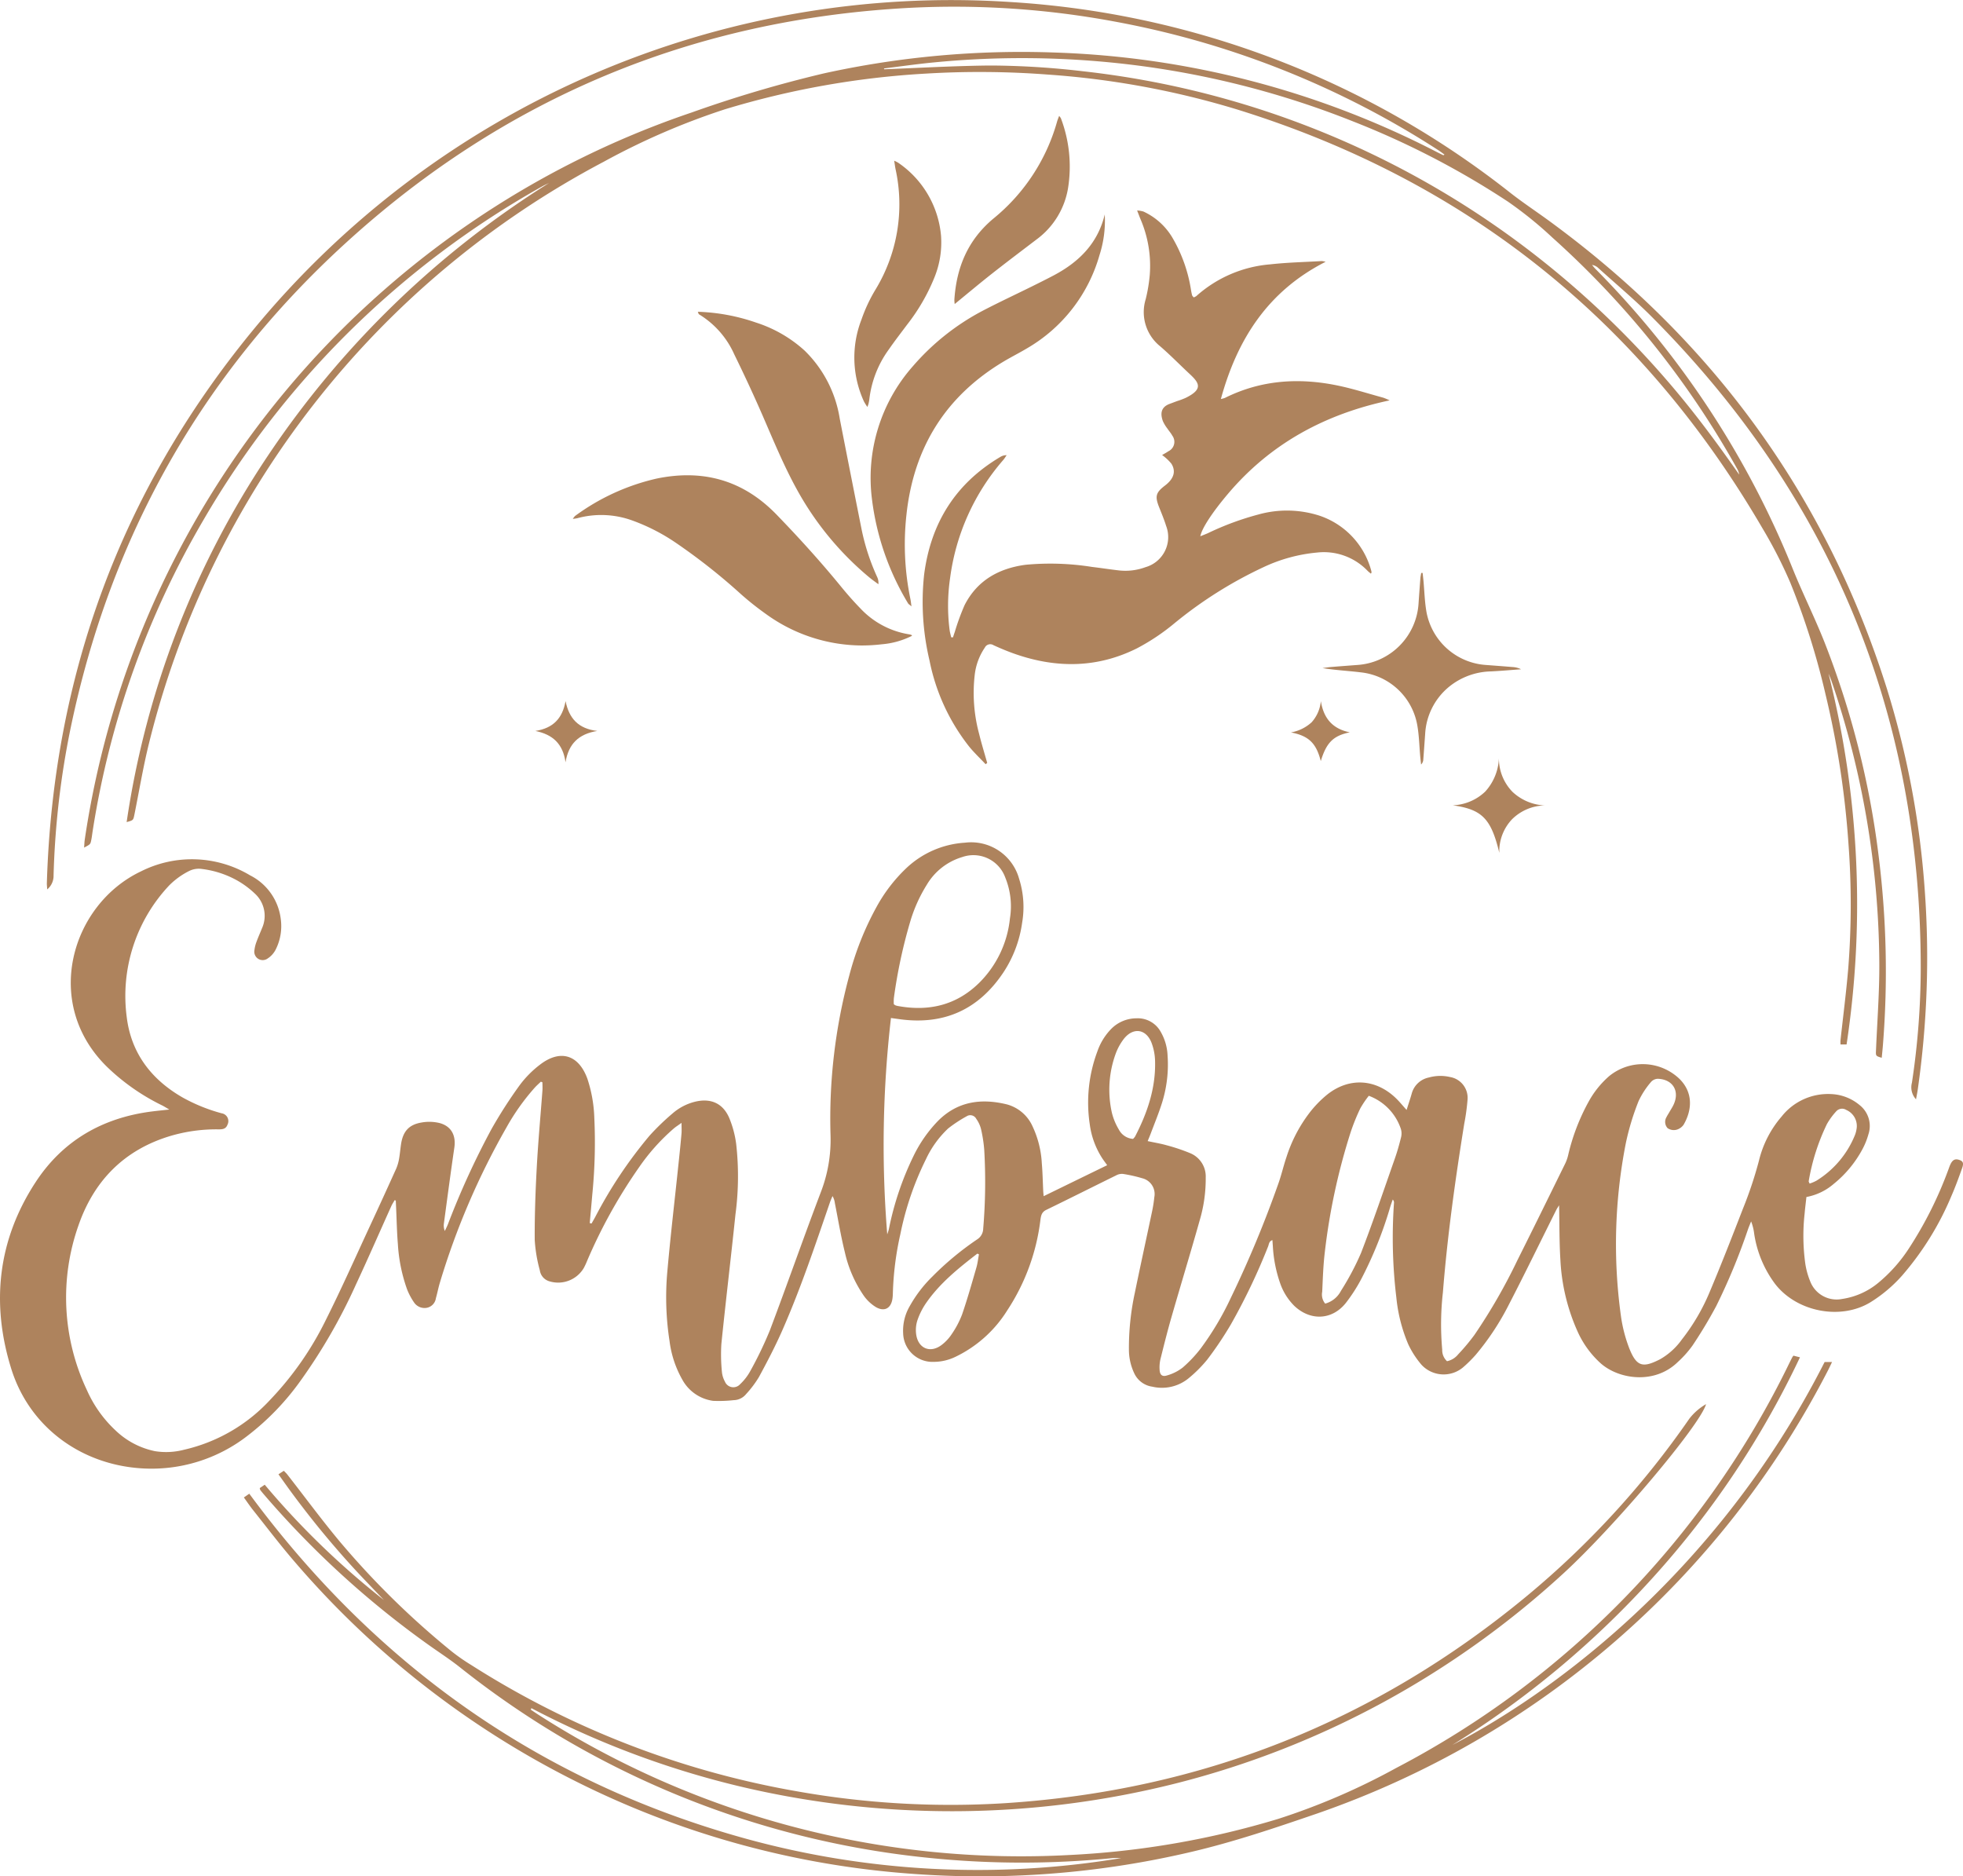 <svg xmlns="http://www.w3.org/2000/svg" width="354.841" height="339.153" viewBox="0 0 354.841 339.153"><g id="Group_5" data-name="Group 5" transform="translate(-825 -281)"><path id="Path_1" data-name="Path 1" d="M106.907,302.078c.229-.4.464-.8.686-1.214a80.448,80.448,0,0,1,9.8-14.665,43.312,43.312,0,0,1,4.127-3.99,9.756,9.756,0,0,1,4.029-2.129c2.84-.718,5.093.222,6.249,2.919a18.433,18.433,0,0,1,1.254,4.688,52.136,52.136,0,0,1-.131,12.759c-.81,7.809-1.75,15.612-2.547,23.421a31.425,31.425,0,0,0,.1,5.015,4.471,4.471,0,0,0,.542,1.763,1.64,1.64,0,0,0,2.749.477,9.617,9.617,0,0,0,1.835-2.37,68.806,68.806,0,0,0,3.546-7.372c3.134-8.286,6.046-16.65,9.194-24.93a26.291,26.291,0,0,0,1.77-10.317,99.077,99.077,0,0,1,3.382-28.867,53.949,53.949,0,0,1,4.989-12.511,28.542,28.542,0,0,1,5.23-6.817,16.928,16.928,0,0,1,10.7-4.695,8.994,8.994,0,0,1,9.788,6.53,16.865,16.865,0,0,1,.542,7.959,21.689,21.689,0,0,1-3.369,8.939c-4.545,6.83-10.9,9.631-19.02,8.443-.372-.052-.744-.1-1.319-.183a200.117,200.117,0,0,0-.673,39.1,9.782,9.782,0,0,0,.294-.94,54.533,54.533,0,0,1,4.434-13.17,24.36,24.36,0,0,1,4.407-6.347c3.539-3.585,7.835-4.166,12.484-3.03a7.113,7.113,0,0,1,4.656,3.99,17.815,17.815,0,0,1,1.665,6.647c.144,1.672.176,3.35.255,5.021.013.274.046.548.078.934,3.865-1.887,7.626-3.722,11.485-5.6-.287-.392-.562-.764-.823-1.143a14.835,14.835,0,0,1-2.331-6.281,26.393,26.393,0,0,1,1.384-13.15,10.9,10.9,0,0,1,2.455-4.016,6.423,6.423,0,0,1,4.629-1.959,4.729,4.729,0,0,1,4.388,2.488,9.3,9.3,0,0,1,1.214,4.244,23.086,23.086,0,0,1-1.038,8.652c-.581,1.822-1.312,3.6-1.985,5.387-.163.437-.346.862-.575,1.423,1.228.268,2.351.444,3.441.757a33.461,33.461,0,0,1,4.205,1.41,4.546,4.546,0,0,1,2.847,4.434,26.346,26.346,0,0,1-1.071,7.659c-1.659,5.9-3.454,11.76-5.145,17.649-.712,2.481-1.339,4.989-1.965,7.5a6.523,6.523,0,0,0-.157,1.854c.039,1,.457,1.384,1.378,1.084a8.326,8.326,0,0,0,2.782-1.4,23.372,23.372,0,0,0,3.245-3.428,53,53,0,0,0,5.5-9.246,200.43,200.43,0,0,0,8.5-20.411c.594-1.613.966-3.31,1.521-4.943a26.3,26.3,0,0,1,4.061-7.888,19.9,19.9,0,0,1,3.376-3.493c3.976-3.108,8.75-2.782,12.38.731.64.62,1.2,1.326,1.907,2.1.34-1.084.659-2.011.927-2.964a4.038,4.038,0,0,1,3.095-2.9,7.723,7.723,0,0,1,3.839-.085,3.816,3.816,0,0,1,3.16,4.042,38.713,38.713,0,0,1-.6,4.4c-1.626,10.121-3.049,20.274-3.859,30.493a51.038,51.038,0,0,0-.124,10.33,2.722,2.722,0,0,0,.868,2.1,3.505,3.505,0,0,0,2.011-1.234,36.874,36.874,0,0,0,2.945-3.519,102.34,102.34,0,0,0,7.8-13.562c2.919-5.818,5.785-11.668,8.658-17.512a7.68,7.68,0,0,0,.5-1.489,37.592,37.592,0,0,1,3.7-9.625,16.914,16.914,0,0,1,3.676-4.571,9.6,9.6,0,0,1,12.713.464c2.54,2.5,2.292,5.674.764,8.306a2.352,2.352,0,0,1-.855.738,1.976,1.976,0,0,1-2.037-.118,1.672,1.672,0,0,1-.2-2c.144-.3.333-.575.5-.868.261-.457.555-.895.777-1.371,1.156-2.468-.131-4.6-2.866-4.688a1.711,1.711,0,0,0-1.214.581,15.175,15.175,0,0,0-2.246,3.461,45.824,45.824,0,0,0-2.292,7.542,94.593,94.593,0,0,0-.914,31.165,26.3,26.3,0,0,0,1.521,5.961c1.332,3.35,2.462,3.591,5.622,1.959a12.4,12.4,0,0,0,3.9-3.559,36.859,36.859,0,0,0,5-8.534c2.1-4.982,4.068-10.023,6.02-15.07a72.093,72.093,0,0,0,2.906-8.71,19.018,19.018,0,0,1,4.1-7.979A10.7,10.7,0,0,1,331,278.682a8.535,8.535,0,0,1,5.132,1.992,4.8,4.8,0,0,1,1.58,5.315,13.162,13.162,0,0,1-1.071,2.658,20.457,20.457,0,0,1-5.191,6.268,10.444,10.444,0,0,1-4.936,2.37c-.111,1.038-.242,2.024-.326,3.017a36.653,36.653,0,0,0,.124,9.03,13.885,13.885,0,0,0,.875,3.167,5.11,5.11,0,0,0,5.792,3.213,13.254,13.254,0,0,0,6.595-2.971,27.442,27.442,0,0,0,5.426-6.1,70.305,70.305,0,0,0,7.091-14.084c.157-.4.281-.816.47-1.208.4-.816.862-1.019,1.613-.757.659.229.81.575.47,1.521-.594,1.665-1.2,3.337-1.907,4.956a53.328,53.328,0,0,1-8.88,14.365,25.882,25.882,0,0,1-5.674,4.819c-5.433,3.389-13.464,1.8-17.362-3.3a20.107,20.107,0,0,1-3.754-9.063,8.989,8.989,0,0,0-.548-2.194c-.183.457-.379.914-.548,1.378A112.206,112.206,0,0,1,310.21,317a83.107,83.107,0,0,1-4.283,7.13,18.95,18.95,0,0,1-2.671,2.99c-4.146,4.055-10.591,3.167-13.921.235a17.184,17.184,0,0,1-4.192-5.772,35.836,35.836,0,0,1-3.1-12.922c-.2-3.239-.163-6.5-.235-9.879-.189.307-.379.575-.522.862-2.847,5.694-5.628,11.427-8.554,17.081a46.984,46.984,0,0,1-6.007,9.1,23.953,23.953,0,0,1-2.24,2.22,5.46,5.46,0,0,1-7.535-.418,16.444,16.444,0,0,1-2.4-3.7,28.782,28.782,0,0,1-2.161-8.462,90.367,90.367,0,0,1-.431-17.068.784.784,0,0,0-.222-.653c-.15.431-.307.862-.444,1.3a71.95,71.95,0,0,1-5.165,12.915,29.816,29.816,0,0,1-2.86,4.466c-2.468,3.115-6.386,3.3-9.3.562a10.672,10.672,0,0,1-2.579-4.1,24.287,24.287,0,0,1-1.326-6.745c-.026-.333-.046-.659-.078-1.064-.633.2-.62.757-.777,1.143a112.357,112.357,0,0,1-6.745,14.117,64.178,64.178,0,0,1-4.238,6.314,23.81,23.81,0,0,1-3.441,3.441,7.6,7.6,0,0,1-6.51,1.476,4.247,4.247,0,0,1-3.3-2.5,10,10,0,0,1-.927-4.172,47.176,47.176,0,0,1,1.064-10.271c1.012-4.923,2.089-9.833,3.128-14.757a24.122,24.122,0,0,0,.4-2.553,2.937,2.937,0,0,0-2.187-3.421,26.345,26.345,0,0,0-3.5-.784,2.2,2.2,0,0,0-1.228.274c-4.212,2.07-8.4,4.179-12.622,6.229-.849.411-.953,1.071-1.058,1.861a38.016,38.016,0,0,1-5.994,16.311,22.491,22.491,0,0,1-9.409,8.41,9.073,9.073,0,0,1-3.885.888,5.3,5.3,0,0,1-5.517-5.1,8.8,8.8,0,0,1,1.182-4.962,23.436,23.436,0,0,1,4.087-5.348,53.739,53.739,0,0,1,8.057-6.693A2.352,2.352,0,0,0,177.706,303a100.291,100.291,0,0,0,.189-14.215,25.334,25.334,0,0,0-.594-3.826,5.49,5.49,0,0,0-.849-1.8,1.216,1.216,0,0,0-1.75-.457,24.448,24.448,0,0,0-3.33,2.194,18.184,18.184,0,0,0-4.016,5.563,54.712,54.712,0,0,0-4.629,13.555,55.485,55.485,0,0,0-1.352,10.676,7.642,7.642,0,0,1-.059.862c-.215,1.828-1.436,2.553-3.03,1.619a7.468,7.468,0,0,1-2.161-2.037,22.444,22.444,0,0,1-3.428-7.862c-.725-2.925-1.214-5.9-1.8-8.861a3.316,3.316,0,0,0-.431-1.293c-.15.359-.313.712-.444,1.077-2.677,7.79-5.3,15.606-8.612,23.154-1.267,2.886-2.736,5.694-4.238,8.469a19.215,19.215,0,0,1-2.325,3.089,2.964,2.964,0,0,1-2.259,1.1,24.432,24.432,0,0,1-3.709.124,7.494,7.494,0,0,1-5.583-3.872,18.791,18.791,0,0,1-2.285-6.915,51.658,51.658,0,0,1-.4-12.615c.568-6.438,1.332-12.857,2-19.288.2-1.854.392-3.715.555-5.576.052-.548.007-1.11.007-1.978-.627.451-1.012.692-1.358.979a37.006,37.006,0,0,0-6.314,7.045,93.209,93.209,0,0,0-9.4,16.931,12.422,12.422,0,0,1-.607,1.3,5.389,5.389,0,0,1-6.236,2.37,2.418,2.418,0,0,1-1.7-1.978,26.656,26.656,0,0,1-.921-5.5c-.026-4.355.131-8.717.366-13.066.248-4.636.679-9.265,1.025-13.9.039-.5,0-1.012,0-1.515-.091-.039-.189-.072-.281-.111-.359.346-.744.679-1.077,1.045a40.313,40.313,0,0,0-5.152,7.248,134.25,134.25,0,0,0-12.034,28.064c-.274.914-.451,1.861-.712,2.782a2.059,2.059,0,0,1-1.547,1.711,2.284,2.284,0,0,1-2.4-.947,11.7,11.7,0,0,1-1.273-2.4A29.411,29.411,0,0,1,71.9,305.8c-.183-2.24-.222-4.492-.326-6.745-.02-.372-.033-.744-.052-1.117-.065-.033-.137-.065-.2-.091-.189.34-.411.659-.575,1.012-2.129,4.714-4.192,9.455-6.379,14.143a100.908,100.908,0,0,1-10.173,17.649,46.629,46.629,0,0,1-9.344,9.69,28.285,28.285,0,0,1-19.327,5.988c-10.963-.705-20.235-7.5-23.506-17.982-3.689-11.812-2.455-23.265,4.394-33.738,4.917-7.529,12.119-11.655,21.032-12.785.934-.118,1.867-.209,3.141-.346-.607-.353-.94-.568-1.293-.744a38.8,38.8,0,0,1-9.86-6.869c-11.923-11.531-6.569-29.481,6.053-35.449a20.472,20.472,0,0,1,19.7.731,10.212,10.212,0,0,1,5.55,7.933,9.4,9.4,0,0,1-.908,5.452,4.19,4.19,0,0,1-1.5,1.665,1.519,1.519,0,0,1-2.351-1.561,6.2,6.2,0,0,1,.385-1.521c.294-.81.653-1.593.973-2.4a5.448,5.448,0,0,0-1.241-6.229,16.271,16.271,0,0,0-3.448-2.527A17.443,17.443,0,0,0,36.525,238a3.938,3.938,0,0,0-2.344.353,13.787,13.787,0,0,0-3.585,2.579,29.121,29.121,0,0,0-7.711,23.82c.79,6.523,4.447,11.3,10.108,14.548a31.088,31.088,0,0,0,7.039,2.853,1.43,1.43,0,0,1,1.064,2.07c-.294.8-.94.842-1.645.836a29.206,29.206,0,0,0-8.789,1.228c-8.273,2.52-13.705,8.084-16.494,16.121A39.117,39.117,0,0,0,15.7,332.218a22.228,22.228,0,0,0,5.126,7.222,14.517,14.517,0,0,0,7.137,3.781,12.767,12.767,0,0,0,5.263-.248,30.386,30.386,0,0,0,15.56-9,57.5,57.5,0,0,0,10.082-14.443c2.834-5.648,5.393-11.427,8.057-17.16q2.36-5.083,4.662-10.186a7.883,7.883,0,0,0,.522-1.77c.163-.895.229-1.8.366-2.7.359-2.311,1.436-3.526,3.748-3.9a7.871,7.871,0,0,1,3.245.111c2.122.588,2.958,2.259,2.638,4.44-.666,4.545-1.267,9.1-1.881,13.653a2.629,2.629,0,0,0,.163,1.41c.189-.411.4-.816.568-1.241a144.99,144.99,0,0,1,7.894-17.231,84.259,84.259,0,0,1,5.041-7.842,18.605,18.605,0,0,1,3.715-3.761c3.67-2.814,6.967-1.776,8.547,2.547a24.9,24.9,0,0,1,1.254,7.045,95.282,95.282,0,0,1-.366,13.921c-.144,1.711-.307,3.428-.457,5.139.1.02.209.046.313.065Zm54.646-39.634a1.787,1.787,0,0,0,.261.183,2.293,2.293,0,0,0,.411.124c5.576,1.038,10.571-.091,14.7-4.12a19.12,19.12,0,0,0,5.609-11.668,13.778,13.778,0,0,0-.855-7.463,6.12,6.12,0,0,0-7.751-3.663,11.154,11.154,0,0,0-6.412,5,26.982,26.982,0,0,0-3.036,6.791,92.079,92.079,0,0,0-2.925,13.732,7.615,7.615,0,0,0-.007,1.09Zm85.857,16.546a17.779,17.779,0,0,0-1.541,2.285,36.886,36.886,0,0,0-1.769,4.388,113.972,113.972,0,0,0-4.642,21.587c-.287,2.37-.359,4.773-.47,7.163a2.572,2.572,0,0,0,.535,2.142,4.541,4.541,0,0,0,2.853-2.311,48.553,48.553,0,0,0,3.624-6.83c2.174-5.622,4.1-11.342,6.1-17.029.444-1.26.81-2.553,1.13-3.852a2.87,2.87,0,0,0-.02-1.541,9.651,9.651,0,0,0-5.8-6Zm-42.625,7.8a2.787,2.787,0,0,0,.372-.431c2.214-4.264,3.741-8.723,3.617-13.594a9.942,9.942,0,0,0-.64-3.356c-.992-2.527-3.324-2.84-5.008-.7a10.091,10.091,0,0,0-1.5,2.755,18.978,18.978,0,0,0-.653,10.617,11.031,11.031,0,0,0,1.26,3.023,3.131,3.131,0,0,0,2.553,1.678ZM176.949,307.66c-.1-.046-.2-.1-.294-.144-3.435,2.651-6.817,5.361-9.311,8.991a12.748,12.748,0,0,0-1.528,3.056,5.708,5.708,0,0,0-.229,2.527c.346,2.579,2.553,3.5,4.61,1.933a7.9,7.9,0,0,0,1.835-1.978,16.669,16.669,0,0,0,1.861-3.539c.96-2.795,1.763-5.642,2.586-8.482.222-.77.307-1.574.457-2.364Zm150.146-12.8a7.232,7.232,0,0,0,1.241-.529,17.306,17.306,0,0,0,6.974-8.3,4.9,4.9,0,0,0,.255-.966,3.16,3.16,0,0,0-1.841-3.513,1.413,1.413,0,0,0-1.828.255,12.483,12.483,0,0,0-1.678,2.3,38.217,38.217,0,0,0-3.291,10.33c-.013.078.059.17.163.424Z" transform="translate(825.022 200.072)" fill="#ae835d"></path><path id="Union_2" data-name="Union 2" d="M71.531,113.855a36.59,36.59,0,0,1-7.052-15.41,45.866,45.866,0,0,1-.973-15.56c1.2-9.271,5.661-16.447,13.777-21.247a2.066,2.066,0,0,1,1.136-.307c-.2.28-.372.581-.594.842a40.545,40.545,0,0,0-9.638,21.443,34.475,34.475,0,0,0-.078,9.311c.059.444.189.875.287,1.319.1,0,.216.006.32.013.111-.333.216-.666.333-.993a41.923,41.923,0,0,1,1.769-4.838C73.1,83.957,77,81.782,81.841,81.136a47.924,47.924,0,0,1,12.033.391c1.62.19,3.226.444,4.845.627a10.46,10.46,0,0,0,4.806-.588,5.653,5.653,0,0,0,3.722-7.463c-.353-1.142-.816-2.246-1.26-3.363-.79-1.992-.614-2.651,1.071-3.937,1.574-1.2,2.017-2.553,1.136-3.95a8.913,8.913,0,0,0-1.671-1.554c.326-.2.744-.411,1.129-.679a1.882,1.882,0,0,0,.712-2.828c-.248-.457-.607-.855-.9-1.293a6.627,6.627,0,0,1-.81-1.345c-.424-1.208-.47-2.495,1.286-3.122.45-.163.894-.339,1.345-.5a14.283,14.283,0,0,0,1.476-.555c3.2-1.567,2.507-2.69.764-4.309-1.789-1.665-3.494-3.421-5.341-5.014a7.917,7.917,0,0,1-2.625-8.534,28.544,28.544,0,0,0,.732-4.382,21.365,21.365,0,0,0-1.633-9.977c-.2-.47-.372-.953-.653-1.665a5.4,5.4,0,0,1,1.123.183,11.829,11.829,0,0,1,5.256,4.734,26.789,26.789,0,0,1,3.356,9.415,9.941,9.941,0,0,0,.2.979c.032.131.163.229.281.4a1.845,1.845,0,0,0,.483-.235,22.785,22.785,0,0,1,13.366-5.739c3.089-.346,6.21-.411,9.318-.595a4.6,4.6,0,0,1,.692.131c-10.376,5.275-15.952,13.921-18.936,24.806a5.169,5.169,0,0,0,.732-.2c6.5-3.239,13.32-3.689,20.314-2.252,2.807.575,5.55,1.463,8.318,2.214a11.253,11.253,0,0,1,1.143.483c-11.76,2.494-21.587,7.855-29.246,16.918-2.716,3.213-4.708,6.183-4.976,7.646.568-.235,1.032-.4,1.482-.614a51.487,51.487,0,0,1,9.018-3.324,19.175,19.175,0,0,1,11.048.216,14.445,14.445,0,0,1,9.317,9.827,2.3,2.3,0,0,1,.085.424c0,.039-.039.085-.111.229-.216-.183-.431-.333-.607-.516a10.933,10.933,0,0,0-9.142-3.3,28.854,28.854,0,0,0-9.65,2.632,76.028,76.028,0,0,0-16.128,10.16,38.759,38.759,0,0,1-6.8,4.538c-7.1,3.532-14.372,3.6-21.763,1.084-1.4-.477-2.775-1.051-4.127-1.665a1.088,1.088,0,0,0-1.574.431,10.943,10.943,0,0,0-1.828,4.93,28.472,28.472,0,0,0,.8,10.682c.431,1.757.966,3.487,1.456,5.23-.092.078-.183.15-.274.229l-.006.013C73.594,116.082,72.471,115.044,71.531,113.855ZM34.94,90.055a53.6,53.6,0,0,1-4.5-3.565,108.729,108.729,0,0,0-11.831-9.337A35.162,35.162,0,0,0,10.7,73.111a16.438,16.438,0,0,0-9.886-.392,8.172,8.172,0,0,1-.81.118H0a3.582,3.582,0,0,1,.392-.515A39.773,39.773,0,0,1,15.168,65.55c8.391-1.724,15.612.287,21.645,6.5,4.035,4.166,7.927,8.456,11.6,12.941,1.117,1.372,2.285,2.71,3.519,3.977a15.384,15.384,0,0,0,8.828,4.734,2.931,2.931,0,0,1,.411.1c.032.006.059.052.157.163a14.782,14.782,0,0,1-5.479,1.541,30.785,30.785,0,0,1-3.616.216A29.731,29.731,0,0,1,34.94,90.055ZM60.6,88.109a47.626,47.626,0,0,1-6.529-18.857,30.464,30.464,0,0,1,7.385-23.989A43.158,43.158,0,0,1,74.215,35.155c2.886-1.5,5.837-2.88,8.756-4.322,1.332-.66,2.657-1.319,3.97-2.012,4.551-2.409,7.96-5.778,9.213-11.009a20.331,20.331,0,0,1-.953,7.365A28.455,28.455,0,0,1,82.122,42c-1.352.809-2.768,1.521-4.127,2.324C67.4,50.61,61.593,59.947,60.3,72.164a48.721,48.721,0,0,0,.718,15.142c.079.372.111.744.2,1.345C60.907,88.377,60.7,88.273,60.6,88.109Zm-7.006-4.695A55.146,55.146,0,0,1,40.515,67.548c-2.246-4.074-4.035-8.358-5.877-12.621-1.724-4-3.558-7.947-5.472-11.858a16.1,16.1,0,0,0-6.373-7.215c-.059-.032-.072-.157-.2-.451h.006a35.526,35.526,0,0,1,10.538,1.959,23.844,23.844,0,0,1,8.763,5.06,21.924,21.924,0,0,1,6.347,12.288q1.968,10.078,3.977,20.144A39.913,39.913,0,0,0,54.992,83.3a2.444,2.444,0,0,1,.242,1.352C54.685,84.237,54.123,83.852,53.594,83.414Zm-.973-31.805a18.985,18.985,0,0,1-.437-14.815,28.393,28.393,0,0,1,2.481-5.321A29.652,29.652,0,0,0,58.341,9.638c-.092-.457-.15-.921-.248-1.54a6.583,6.583,0,0,1,.737.378,17.843,17.843,0,0,1,7.731,13.2,16.789,16.789,0,0,1-1.221,7.587,35.111,35.111,0,0,1-4.878,8.423c-1.117,1.5-2.266,2.971-3.324,4.506a18.981,18.981,0,0,0-3.532,8.985,7.407,7.407,0,0,1-.156.849c-.033.138-.092.268-.2.588A9.27,9.27,0,0,1,52.621,51.609Zm16.35-18.4c.385-5.844,2.442-10.806,7.084-14.672A34.706,34.706,0,0,0,87.541,1.018c.085-.3.209-.594.366-1.012V0a2.465,2.465,0,0,1,.32.431,24.627,24.627,0,0,1,1.3,12.576,14.413,14.413,0,0,1-5.7,9.324c-2.742,2.09-5.5,4.166-8.207,6.3-2.207,1.744-4.362,3.552-6.588,5.374A4.55,4.55,0,0,1,68.972,33.209ZM58.08,8.09l.014.006h0Z" transform="translate(928.546 301.948)" fill="#ae835d"></path><path id="Union_1" data-name="Union 1" d="M156.567,338.7A161.234,161.234,0,0,1,94.96,321.645,162.867,162.867,0,0,1,44.847,282.35c-2.632-3.042-5.061-6.255-7.568-9.4-.568-.712-1.071-1.469-1.665-2.285.34-.235.627-.431.98-.679C59.4,300.9,89.019,321.965,126.048,332.256a157.917,157.917,0,0,0,68.168,3.591c-.529,0-1.064-.046-1.587.006a165.343,165.343,0,0,1-33.144-.039A162.09,162.09,0,0,1,74.68,301.371c-1.684-1.339-3.493-2.52-5.256-3.761A166.424,166.424,0,0,1,39.218,270.1c-.216-.254-.431-.51-.633-.777a1.366,1.366,0,0,1-.1-.353c.235-.157.5-.333.9-.608a146.169,146.169,0,0,0,21.547,20.842c-.81-.842-1.625-1.691-2.429-2.533-.856-.9-1.717-1.8-2.566-2.716q-1.224-1.322-2.409-2.664-1.234-1.4-2.442-2.827c-.8-.953-1.6-1.913-2.377-2.88s-1.554-1.952-2.311-2.938c-.732-.947-1.456-1.906-2.161-2.866-.738-1-1.456-2.018-2.37-3.3.307-.2.607-.4.973-.633.235.248.444.437.614.653,3.186,4.074,6.249,8.253,9.566,12.217a150.261,150.261,0,0,0,20.189,19.8,36.022,36.022,0,0,0,3.539,2.455,160.837,160.837,0,0,0,58.812,22.8,158.618,158.618,0,0,0,37.5,2.161q53.33-3.388,94.515-37.492A159.014,159.014,0,0,0,296.9,256.435a10.349,10.349,0,0,1,3.029-2.637c-1.084,3.826-16.572,22.141-25.733,30.545a164.07,164.07,0,0,1-32.517,23.285,161.242,161.242,0,0,1-37.336,14.659,165.773,165.773,0,0,1-79.386.529A161.8,161.8,0,0,1,87.6,308.756l-.137.254c.45.3.894.607,1.352.9a161.593,161.593,0,0,0,96.062,25.38,156.356,156.356,0,0,0,37.7-6.523,121.361,121.361,0,0,0,21.338-9.206,162.725,162.725,0,0,0,71.132-73.314c.15-.3.3-.6.451-.894a3.321,3.321,0,0,1,.222-.32c.307.078.653.169,1.182.3a162.768,162.768,0,0,1-26.484,39.706A168.609,168.609,0,0,1,254.073,315.4c16.949-8.748,47.515-30.277,67.286-69.213H322.7c-.287.588-.5,1.058-.738,1.521a164.367,164.367,0,0,1-92.38,80.1c-7.47,2.56-14.946,5.1-22.651,6.908a166.164,166.164,0,0,1-38.064,4.429Q162.733,339.153,156.567,338.7Zm180.574-143a140.008,140.008,0,0,0,1.593-20.757q-.01-68.8-48.54-117.6c-3.1-3.121-6.5-5.955-9.762-8.912a2.025,2.025,0,0,0-1.117-.542c.2.235.378.477.594.692a163.956,163.956,0,0,1,35.7,54.267c1.828,4.525,4.029,8.906,5.811,13.444a158.593,158.593,0,0,1,9.677,38.2,167.543,167.543,0,0,1,.8,34.417c-.059.757-.143,1.515-.215,2.285-1.117-.333-1.084-.326-1.032-1.45.222-5.262.633-10.525.594-15.788a160.346,160.346,0,0,0-8.658-50.911c-.15-.444-.353-.874-.529-1.312a170.1,170.1,0,0,1,3.271,67.052h-1.1c0-.281-.02-.509,0-.731.47-4.329,1.031-8.659,1.4-12.994a147.841,147.841,0,0,0,.032-22.684,162.155,162.155,0,0,0-4.12-26.8,134.56,134.56,0,0,0-6.386-20.261,83.045,83.045,0,0,0-5.034-9.834c-21.867-37.493-53.457-62.827-94.946-75.69a153.727,153.727,0,0,0-34.254-6.314,162.331,162.331,0,0,0-21.972-.176,154.924,154.924,0,0,0-36.408,6.464,127.961,127.961,0,0,0-21.854,9.461A162.986,162.986,0,0,0,18.428,134.5c-1.038,4.225-1.75,8.535-2.612,12.8-.2.96-.19.96-1.391,1.293A160.973,160.973,0,0,1,39.891,82.469a169.216,169.216,0,0,1,50.9-49.4c-.4.2-.816.379-1.208.6A162.854,162.854,0,0,0,28.34,93.935,159.908,159.908,0,0,0,8.288,150.173c-.092.568-.15,1.143-.268,1.7-.15.745-.17.738-1.286,1.332.046-.535.052-.993.118-1.443A164.094,164.094,0,0,1,116.573,20.328a225.846,225.846,0,0,1,23.951-7.078A166.216,166.216,0,0,1,182.2,9.495a161.785,161.785,0,0,1,68.945,17.924c.424.216.856.431,1.286.64.019.013.072-.039.216-.118-.4-.294-.77-.568-1.149-.816A161.211,161.211,0,0,0,192.858,3.866a158.179,158.179,0,0,0-36.9-2.448c-39.1,2.063-73.216,16.245-102.07,42.631C27.922,67.777,11.468,97.1,4.305,131.571a152.433,152.433,0,0,0-3.089,26.66,3.183,3.183,0,0,1-1.149,2.527c-.026-.483-.079-.829-.065-1.182,1.149-37.388,13.346-70.7,37.061-99.66A163.37,163.37,0,0,1,174.21.367a161.668,161.668,0,0,1,90.4,34.535c2.227,1.737,4.59,3.3,6.869,4.962,29.54,21.567,50.1,49.631,61.123,84.57a160.224,160.224,0,0,1,6.869,36.63A168.678,168.678,0,0,1,338.2,196.9c-.079.568-.2,1.123-.32,1.8A3.189,3.189,0,0,1,337.141,195.7ZM187.327,12.884a162.22,162.22,0,0,1,82.161,33.568A165.881,165.881,0,0,1,283,58.277a168.892,168.892,0,0,1,12.256,13.314c3.767,4.564,7.267,9.337,10.662,14.195a3.028,3.028,0,0,0-.385-1.077,162.018,162.018,0,0,0-33.4-41.782,70.655,70.655,0,0,0-8.031-6.49,151.257,151.257,0,0,0-27.881-14.45,160.6,160.6,0,0,0-43.944-10.7,164.18,164.18,0,0,0-31.994,0c-2.991.287-5.968.718-8.952,1.084v.006c.006.046.019.1.026.144,5.968-.235,11.942-.568,17.911-.666q.82-.013,1.639-.013A148.926,148.926,0,0,1,187.327,12.884Z" transform="translate(833.468 281)" fill="#ae835d"></path><path id="Path_10" data-name="Path 10" d="M384.207,158.583c.052.49.111.979.157,1.463.17,1.861.215,3.735.535,5.57a11.73,11.73,0,0,0,10.741,9.6c1.626.124,3.245.242,4.871.379a3.752,3.752,0,0,1,1.489.4c-1.8.131-3.611.294-5.413.385a12.407,12.407,0,0,0-7.777,2.925,11.846,11.846,0,0,0-4.146,8.4c-.111,1.528-.215,3.056-.333,4.584a1.384,1.384,0,0,1-.4.921c-.052-.49-.111-.979-.157-1.476-.163-1.809-.2-3.643-.5-5.433a11.623,11.623,0,0,0-10.127-9.736c-2.325-.287-4.669-.4-7.032-.784.49-.065.986-.15,1.476-.189,1.619-.137,3.245-.255,4.871-.379a11.881,11.881,0,0,0,11.009-11.126q.157-2.292.333-4.584c.026-.307.1-.607.144-.914.085,0,.176-.007.261-.013Z" transform="translate(697.953 225.976)" fill="#ae835d"></path><path id="Path_11" data-name="Path 11" d="M410.508,210a8.658,8.658,0,0,0,2.449,5.994,9.083,9.083,0,0,0,5.85,2.462,8.627,8.627,0,0,0-5.9,2.475,8.391,8.391,0,0,0-2.325,6.1c-1.489-6.223-3.141-7.855-8.417-8.6a8.964,8.964,0,0,0,5.87-2.481,9.515,9.515,0,0,0,2.468-5.942Z" transform="translate(685.442 208.127)" fill="#ae835d"></path><path id="Path_12" data-name="Path 12" d="M153.642,205.124c-.47-3.35-2.318-5.021-5.452-5.661,3.2-.5,4.891-2.246,5.459-5.393.64,3.154,2.318,4.982,5.726,5.393C156.006,200.018,154.191,201.788,153.642,205.124Z" transform="translate(773.585 213.656)" fill="#ae835d"></path><path id="Path_13" data-name="Path 13" d="M368,199.712c-2.977.614-4.218,1.841-5.243,5.2-.816-3.226-2.168-4.564-5.393-5.184a7.412,7.412,0,0,0,3.735-1.828,6.626,6.626,0,0,0,1.672-3.833C363.289,197.328,365.026,199.111,368,199.712Z" transform="translate(700.993 213.656)" fill="#ae835d"></path></g></svg>